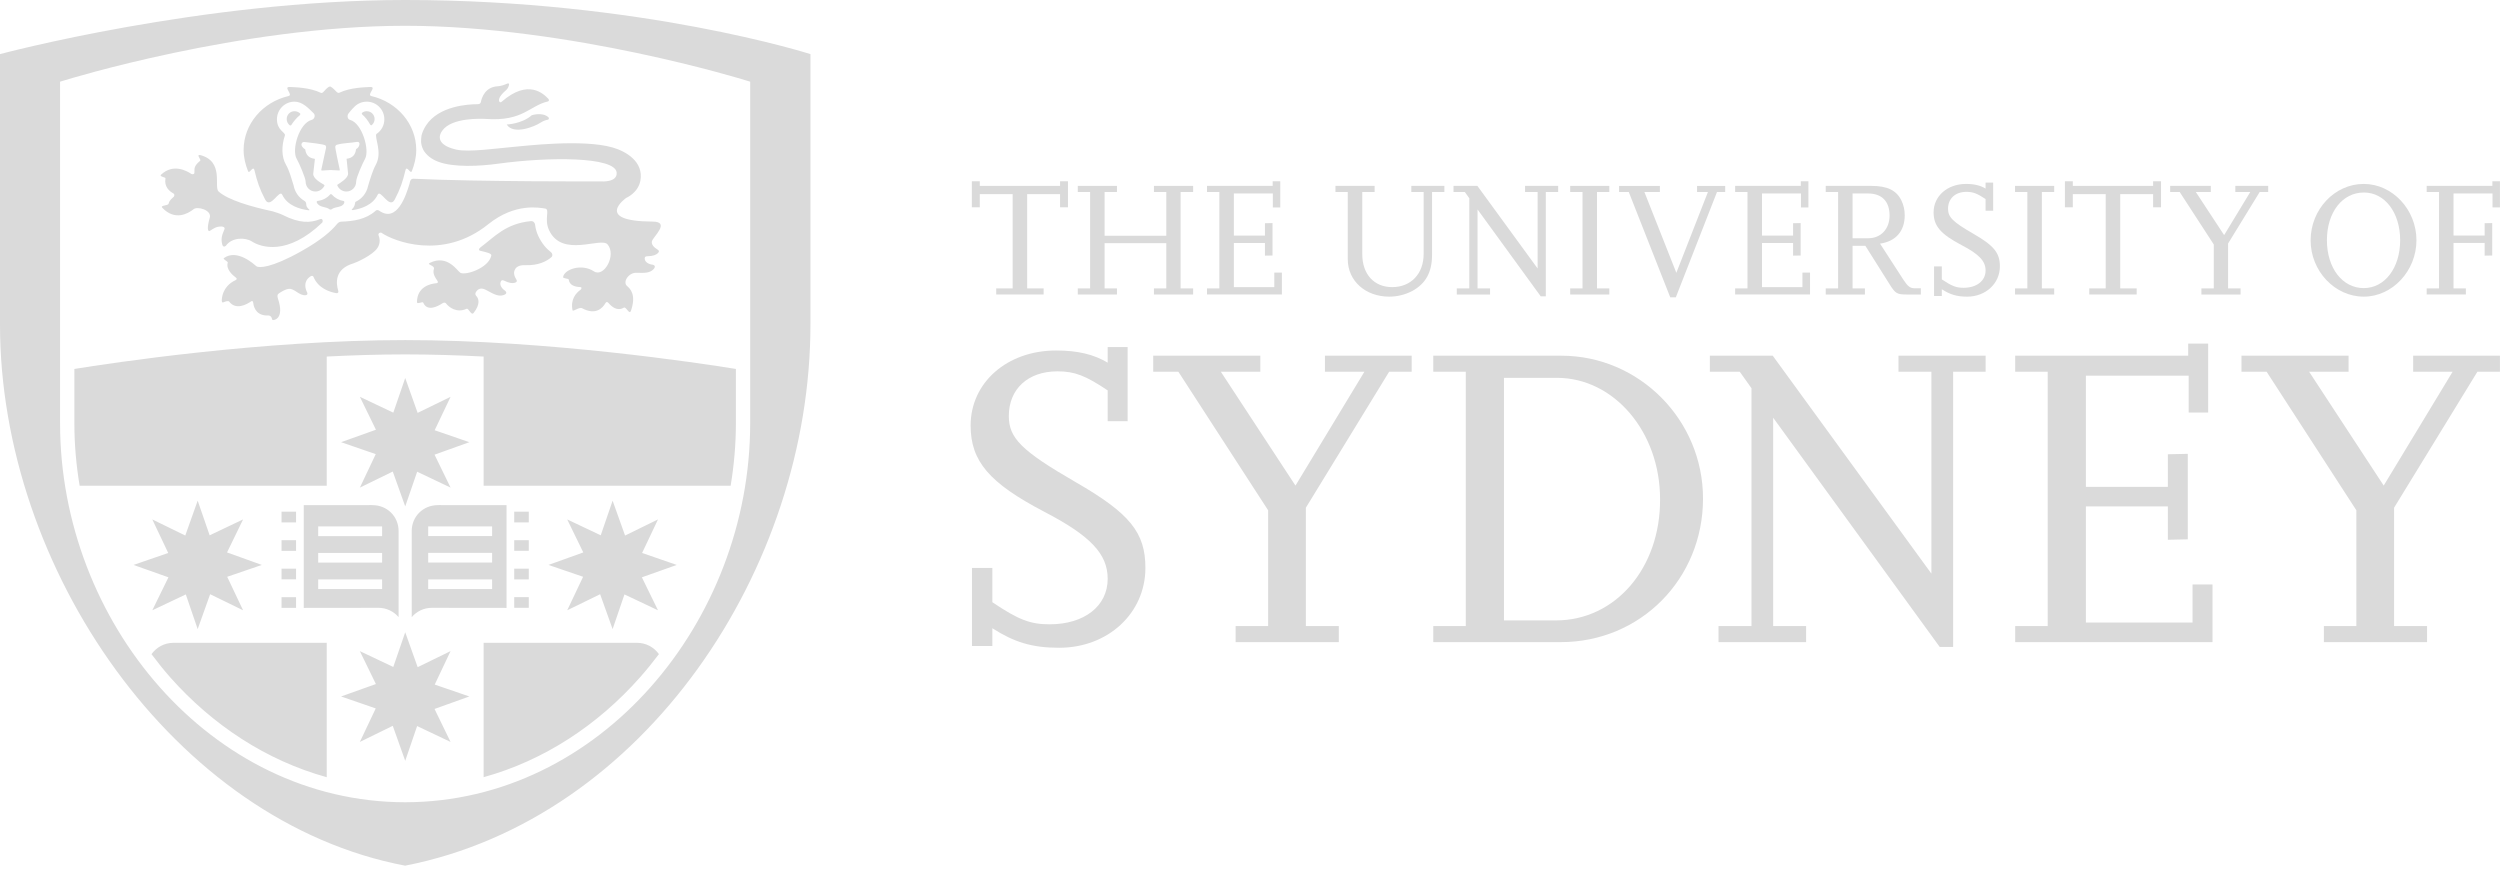 <svg width="112" height="39" viewBox="0 0 112 39" fill="none" xmlns="http://www.w3.org/2000/svg">
<path d="M46.754 13.193H44.63V12.92H45.367V8.697H43.894V9.287H43.539V8.121H43.894V8.328H47.491V8.121H47.845V9.287H47.491V8.697H46.017V12.92H46.754V13.193Z" fill="#DADADA"/>
<path d="M53.452 13.194H51.697V12.921H52.25V10.893H49.486V12.921H50.04V13.194H48.285V12.921H48.837V8.601H48.285V8.328H50.04V8.601H49.486V10.562H52.25V8.601H51.697V8.328H53.452V8.601H52.891V12.921H53.452V13.194Z" fill="#DADADA"/>
<path d="M57.429 13.193H54.074V12.92H54.627V8.601H54.074V8.328H57.016V8.121H57.356V9.294H57.023V8.667H55.277V10.554H56.67V10.001L57.009 9.994V11.447L56.67 11.453V10.886H55.277V12.863H57.089V12.213H57.429V13.193Z" fill="#DADADA"/>
<path d="M64.708 8.601H64.156V11.41C64.156 12.198 63.874 12.707 63.264 13.039C62.954 13.2 62.601 13.29 62.24 13.29C61.17 13.29 60.38 12.582 60.38 11.616V8.601H59.828V8.328H61.583V8.601H61.03V11.389C61.03 12.28 61.553 12.863 62.371 12.863C63.211 12.863 63.779 12.264 63.779 11.38V8.601H63.227V8.328H64.708V8.601Z" fill="#DADADA"/>
<path d="M69.253 13.275H69.024L66.194 9.383V12.921H66.755V13.194H65.264V12.921H65.825V8.882L65.625 8.601H65.117V8.328H66.187L68.885 12.028V8.601H68.323V8.328H69.806V8.601H69.253V13.275Z" fill="#DADADA"/>
<path d="M72.098 13.194H70.344V12.921H70.897V8.601H70.344V8.328H72.098V8.601H71.546V12.921H72.098V13.194Z" fill="#DADADA"/>
<path d="M75.077 13.32H74.827L72.969 8.602H72.535V8.33H74.363V8.602H73.669L75.1 12.222L76.515 8.602H76.028V8.33H77.289V8.602H76.921L75.077 13.32Z" fill="#DADADA"/>
<path d="M81.089 13.193H77.734V12.92H78.287V8.601H77.734V8.328H80.676V8.121H81.016V9.294H80.683V8.667H78.938V10.554H80.33V10.001L80.669 9.994V11.447L80.33 11.453V10.886H78.938V12.863H80.749V12.213H81.089V13.193Z" fill="#DADADA"/>
<path d="M86.054 13.194H85.429C84.993 13.194 84.912 13.15 84.668 12.758L83.569 11.013H82.995V12.921H83.548V13.194H81.793V12.921H82.347V8.601H81.793V8.328H83.842C84.556 8.328 84.963 8.528 85.185 8.985C85.28 9.182 85.332 9.405 85.332 9.642C85.332 10.356 84.933 10.813 84.226 10.915L85.286 12.553C85.463 12.825 85.582 12.914 85.767 12.914H86.054V13.194H86.054ZM82.995 10.673H83.702C84.262 10.673 84.653 10.26 84.653 9.655C84.653 9.021 84.306 8.668 83.688 8.668H82.995V10.673H82.995Z" fill="#DADADA"/>
<path d="M86.993 13.261H86.646V11.934H86.993V12.516C87.443 12.818 87.64 12.893 87.967 12.893C88.555 12.893 88.954 12.582 88.954 12.117C88.954 11.699 88.666 11.389 87.869 10.976C86.942 10.489 86.625 10.121 86.625 9.515C86.625 8.785 87.243 8.24 88.077 8.24C88.446 8.24 88.717 8.307 88.954 8.447V8.182H89.294V9.442H88.954V8.918C88.577 8.668 88.393 8.595 88.097 8.595C87.596 8.595 87.272 8.896 87.272 9.354C87.272 9.728 87.487 9.943 88.408 10.473C89.33 11.005 89.595 11.329 89.595 11.934C89.595 12.7 88.961 13.29 88.129 13.29C87.663 13.29 87.36 13.194 86.993 12.958V13.261V13.261Z" fill="#DADADA"/>
<path d="M92.028 13.194H90.273V12.921H90.826V8.601H90.273V8.328H92.028V8.601H91.475V12.921H92.028V13.194Z" fill="#DADADA"/>
<path d="M95.723 13.193H93.599V12.92H94.336V8.697H92.862V9.287H92.508V8.121H92.862V8.328H96.46V8.121H96.814V9.287H96.46V8.697H94.986V12.92H95.723V13.193Z" fill="#DADADA"/>
<path d="M100.378 13.194H98.623V12.921H99.177V10.953L97.65 8.601H97.223V8.328H99.044V8.601H98.372L99.641 10.533L100.812 8.601H100.142V8.328H101.615V8.601H101.234L99.818 10.909V12.921H100.378V13.194Z" fill="#DADADA"/>
<path d="M103.516 10.769C103.516 9.382 104.592 8.24 105.896 8.24C107.181 8.24 108.257 9.391 108.257 10.762C108.257 12.133 107.181 13.29 105.896 13.29C104.599 13.29 103.516 12.14 103.516 10.769ZM104.246 10.762C104.246 12.007 104.939 12.907 105.896 12.907C106.841 12.907 107.527 12 107.527 10.762C107.527 9.525 106.841 8.624 105.904 8.624C104.939 8.624 104.246 9.509 104.246 10.762Z" fill="#DADADA"/>
<path d="M111.658 8.121V8.328H108.715V8.601H109.268V12.92H108.715V13.193H110.471V12.92H109.918V10.884H111.312V11.453L111.651 11.447V9.994L111.312 10V10.553H109.918V8.667H111.665V9.292H111.998V8.121H111.658Z" fill="#DADADA"/>
<path d="M44.457 28.942H43.544V25.444H44.457V26.979C45.643 27.777 46.168 27.969 47.022 27.969C48.575 27.969 49.624 27.155 49.624 25.931C49.624 24.823 48.867 24.008 46.77 22.92C44.321 21.638 43.484 20.664 43.484 19.062C43.484 17.14 45.117 15.702 47.313 15.702C48.283 15.702 49.003 15.877 49.624 16.247V15.548H50.518V18.869H49.624V17.49C48.634 16.828 48.149 16.636 47.372 16.636C46.049 16.636 45.195 17.432 45.195 18.636C45.195 19.627 45.759 20.195 48.186 21.598C50.615 22.997 51.314 23.852 51.314 25.444C51.314 27.465 49.645 29.02 47.448 29.02C46.225 29.02 45.43 28.766 44.457 28.145V28.942Z" fill="#DADADA"/>
<path d="M59.979 28.767H55.356V28.049H56.812V22.861L52.791 16.654H51.664V15.935H56.463V16.654H54.694L58.037 21.755L61.125 16.654H59.357V15.935H63.243V16.654H62.233L58.503 22.745V28.049H59.979V28.767Z" fill="#DADADA"/>
<path d="M64.211 28.767V28.049H65.667V16.654H64.211V15.935H69.943C73.439 15.935 76.295 18.811 76.295 22.336C76.295 25.931 73.497 28.767 69.923 28.767H64.211V28.767ZM67.378 27.794H69.709C72.371 27.794 74.392 25.444 74.371 22.356C74.371 19.354 72.313 16.927 69.748 16.927H67.378V27.794V27.794Z" fill="#DADADA"/>
<path d="M87.5 28.982H86.898L79.437 18.713V28.049H80.914V28.767H76.989V28.049H78.467V17.393L77.942 16.655H76.602V15.935H79.418L86.527 25.699V16.655H85.052V15.935H88.956V16.655H87.5V28.982Z" fill="#DADADA"/>
<path d="M99.12 28.767H90.281V28.049H91.737V16.653H90.281V15.935H98.031V15.392H98.925V18.48H98.053V16.829H93.448V21.812H97.12V20.351L98.013 20.332V24.162L97.12 24.182V22.686H93.448V27.891H98.226V26.183H99.12V28.767Z" fill="#DADADA"/>
<path d="M108.109 15.935V16.654H109.877L106.79 21.754L103.449 16.654H105.216V15.935H100.418V16.654H101.545L105.565 22.861V28.049H104.11V28.767H108.732V28.049H107.255V22.745L110.987 16.654H111.997V15.935H108.109Z" fill="#DADADA"/>
<path d="M7.546 25.864L5.982 25.309L7.536 24.773L6.823 23.27L8.3 23.992L8.856 22.43L9.392 23.982L10.89 23.27L10.171 24.749L11.73 25.309L10.178 25.84L10.89 27.341L9.414 26.621L8.856 28.184L8.324 26.63L6.823 27.341L7.546 25.864ZM19.467 31.761L21.027 31.202L19.476 30.669L20.185 29.17L18.711 29.889L18.154 28.326L17.619 29.88L16.121 29.17L16.84 30.645L15.28 31.202L16.833 31.737L16.121 33.239L17.596 32.517L18.154 34.085L18.687 32.527L20.185 33.239L19.467 31.761ZM23.037 23.402H23.689V22.923H23.037V23.402ZM23.037 24.677H23.689V24.2H23.037V24.677ZM23.037 25.956H23.689V25.477H23.037V25.956ZM23.037 27.23H23.689V26.753H23.037V27.23ZM22.693 22.63V27.234C21.785 27.233 19.393 27.23 19.348 27.23C18.984 27.23 18.662 27.392 18.445 27.648V23.79C18.445 23.14 18.955 22.63 19.617 22.63C19.674 22.63 19.74 22.62 19.794 22.63H22.693ZM22.046 25.958H19.183V26.391H22.046V25.958ZM22.046 24.769H19.183V25.203H22.046V24.769ZM22.046 23.582H19.183V24.016H22.046V23.582ZM13.263 22.923H12.613V23.402H13.263V22.923ZM13.263 24.202H12.613V24.679H13.263V24.202ZM13.263 25.475H12.613V25.955H13.263V25.475ZM13.263 26.754H12.613V27.231H13.263V26.754ZM16.506 22.63C16.562 22.62 16.627 22.63 16.685 22.63C17.347 22.63 17.857 23.14 17.857 23.79V27.648C17.64 27.392 17.316 27.23 16.955 27.23C16.907 27.23 14.516 27.233 13.608 27.234V22.63H16.506ZM14.255 26.391H17.118V25.958H14.255V26.391V26.391ZM14.255 25.205H17.118V24.77H14.255V25.205V25.205ZM14.255 24.018H17.118V23.583H14.255V24.018V24.018ZM24.673 11.29C24.473 11.132 24.278 10.917 24.114 10.569C24.039 10.408 23.992 10.236 23.971 10.06C23.967 10.006 23.911 9.891 23.774 9.907C22.644 10.019 22.142 10.624 21.517 11.089C21.429 11.159 21.456 11.221 21.505 11.233C21.769 11.297 22.037 11.346 22.01 11.455C21.883 12.015 20.854 12.351 20.623 12.22C20.487 12.137 20.045 11.383 19.255 11.778C19.095 11.856 19.488 11.892 19.44 12.044C19.371 12.252 19.494 12.429 19.596 12.58C19.638 12.642 19.622 12.68 19.545 12.689C19.288 12.71 18.689 12.841 18.68 13.531C18.678 13.651 18.931 13.495 18.959 13.555C19.137 13.973 19.6 13.734 19.817 13.59C19.892 13.539 19.951 13.554 19.98 13.59C20.115 13.771 20.468 14.036 20.901 13.834C20.996 13.791 21.109 14.153 21.215 14.023C21.53 13.624 21.453 13.373 21.328 13.249C21.285 13.203 21.279 13.125 21.352 13.039C21.48 12.887 21.628 12.905 21.818 13.013C22.146 13.194 22.344 13.294 22.567 13.217C22.699 13.171 22.713 13.098 22.628 13.025C22.464 12.914 22.383 12.762 22.426 12.641C22.44 12.588 22.472 12.52 22.583 12.573C22.835 12.696 22.963 12.694 23.06 12.668C23.157 12.644 23.181 12.586 23.118 12.496C23.053 12.393 23.006 12.263 23.043 12.14C23.047 12.128 23.069 12.064 23.107 12.015C23.168 11.942 23.289 11.87 23.535 11.88C24.124 11.9 24.496 11.703 24.703 11.521C24.759 11.474 24.769 11.367 24.673 11.29ZM28.052 8.867C28.052 8.867 28.578 8.651 28.688 8.103C28.853 7.233 28.021 6.772 27.448 6.608C26.091 6.218 23.5 6.54 22.907 6.59C22.299 6.64 21.012 6.827 20.46 6.706C19.733 6.546 19.562 6.215 19.808 5.861C20.235 5.249 21.581 5.319 21.782 5.329C23.426 5.447 23.737 4.728 24.541 4.547C24.611 4.53 24.601 4.467 24.565 4.427C24.356 4.205 23.666 3.52 22.48 4.554C22.45 4.582 22.415 4.591 22.388 4.571C22.34 4.527 22.284 4.371 22.675 4.036C22.756 3.965 22.791 3.869 22.805 3.797C22.817 3.738 22.777 3.721 22.711 3.75C22.611 3.797 22.451 3.857 22.294 3.866C21.737 3.897 21.581 4.371 21.541 4.577C21.53 4.634 21.48 4.668 21.401 4.668C20.988 4.668 19.656 4.736 19.081 5.626C18.987 5.777 18.922 5.922 18.887 6.057C18.862 6.245 18.824 6.419 18.964 6.715C19.095 6.947 19.328 7.128 19.618 7.24C20.319 7.512 21.502 7.446 22.318 7.333C24.561 7.025 27.567 7.008 27.626 7.733C27.663 8.184 26.937 8.127 26.937 8.127C26.937 8.127 21.425 8.147 18.517 8.007C18.395 8.013 18.371 8.106 18.351 8.219C18.188 8.775 17.78 9.992 16.992 9.442C16.962 9.421 16.889 9.377 16.818 9.451C16.389 9.83 15.837 9.912 15.28 9.931C15.191 9.934 15.129 10 15.098 10.036C14.847 10.347 14.388 10.755 13.51 11.248C12.131 12.025 11.588 12.008 11.486 11.927C11.389 11.848 10.624 11.132 10.03 11.563C9.964 11.611 10.222 11.712 10.204 11.766C10.115 12.052 10.403 12.315 10.567 12.436C10.627 12.481 10.617 12.52 10.543 12.556C10.341 12.649 9.972 12.896 9.935 13.439C9.934 13.471 9.935 13.575 9.999 13.548C10.076 13.515 10.222 13.456 10.267 13.512C10.568 13.908 11.053 13.639 11.249 13.502C11.303 13.464 11.335 13.492 11.346 13.574C11.375 13.824 11.523 14.163 12.04 14.133C12.193 14.157 12.173 14.317 12.211 14.336C12.241 14.354 12.77 14.322 12.449 13.367C12.419 13.274 12.425 13.19 12.476 13.158C12.581 13.085 12.774 12.957 12.941 12.941C13.193 12.915 13.405 13.258 13.698 13.225C13.772 13.215 13.79 13.159 13.76 13.101C13.684 12.953 13.571 12.622 13.892 12.393C13.961 12.343 14.023 12.344 14.045 12.404C14.255 12.922 14.786 13.085 15.05 13.131C15.143 13.149 15.177 13.097 15.149 13.006C15.058 12.713 14.969 12.055 15.829 11.8C15.959 11.763 16.694 11.434 16.907 11.112C17.01 10.96 17.046 10.761 16.962 10.551C16.927 10.468 17.006 10.401 17.088 10.427C17.609 10.794 19.829 11.691 21.873 10.046C23.084 9.072 24.175 9.309 24.418 9.342C24.657 9.377 24.361 9.809 24.599 10.315C25.189 11.571 26.922 10.603 27.219 10.949C27.628 11.43 27.057 12.454 26.604 12.155C26.067 11.799 25.288 12.055 25.226 12.411C25.212 12.484 25.475 12.47 25.479 12.525C25.509 12.781 25.763 12.849 25.972 12.86C26.111 12.856 26.03 12.966 26.008 12.982C25.798 13.131 25.55 13.418 25.65 13.899C25.667 13.984 25.946 13.738 26.079 13.809C26.697 14.145 27.006 13.786 27.122 13.582C27.162 13.512 27.211 13.515 27.269 13.582C27.401 13.739 27.654 13.957 27.945 13.783C28.059 13.719 28.192 14.136 28.268 13.919C28.514 13.197 28.231 12.933 28.091 12.812C27.884 12.634 28.164 12.205 28.517 12.22C28.889 12.233 29.111 12.233 29.276 12.062C29.371 11.96 29.351 11.888 29.246 11.86C29.046 11.838 28.905 11.739 28.886 11.611C28.877 11.559 28.875 11.483 28.997 11.481C29.276 11.474 29.39 11.413 29.467 11.346C29.54 11.282 29.538 11.218 29.438 11.166C29.308 11.09 29.175 10.96 29.204 10.815C29.247 10.615 30.062 9.931 29.234 9.927C26.561 9.915 28.052 8.867 28.052 8.867ZM12.212 9.467C12.296 9.486 12.596 9.591 12.658 9.626C13.441 10.024 13.917 9.986 14.34 9.818C14.476 9.767 14.473 9.938 14.428 9.98C12.877 11.461 11.699 11.085 11.281 10.816C10.992 10.631 10.397 10.625 10.124 11.005C10.076 11.052 9.994 11.081 9.959 10.96C9.878 10.675 9.966 10.488 10.051 10.284C10.104 10.176 9.972 10.147 9.926 10.147C9.686 10.147 9.586 10.224 9.41 10.338C9.3 10.413 9.266 10.199 9.398 9.755C9.502 9.408 8.821 9.22 8.66 9.382C8.43 9.561 7.843 9.911 7.272 9.309C7.157 9.188 7.533 9.226 7.554 9.121C7.588 8.965 7.73 8.872 7.79 8.809C7.822 8.763 7.822 8.689 7.765 8.663C7.588 8.568 7.346 8.364 7.414 7.989C7.422 7.935 7.116 7.917 7.217 7.823C7.754 7.325 8.34 7.636 8.577 7.795C8.619 7.811 8.703 7.818 8.709 7.738C8.728 7.578 8.644 7.47 8.967 7.203C9.028 7.149 8.779 6.933 8.955 6.943C10.067 7.223 9.563 8.379 9.794 8.581C10.219 8.961 11.248 9.261 12.212 9.467ZM24.211 5.498C24.337 5.415 24.453 5.38 24.533 5.365C24.607 5.353 24.601 5.284 24.571 5.255C24.295 5.004 23.821 5.164 23.821 5.164C23.378 5.554 22.701 5.578 22.701 5.578C23.004 6.063 23.971 5.661 24.211 5.498ZM15.383 9.001C15.182 8.969 15.001 8.865 14.871 8.72C14.841 8.684 14.802 8.697 14.79 8.713C14.648 8.871 14.452 8.977 14.232 9.001C14.185 9.008 14.185 9.049 14.192 9.068C14.293 9.31 14.605 9.241 14.771 9.382C14.786 9.394 14.837 9.394 14.855 9.377C15.022 9.241 15.336 9.314 15.42 9.092C15.444 9.025 15.406 9.005 15.383 9.001ZM13.437 5.157C13.285 5.28 13.154 5.436 13.047 5.606C13.041 5.618 13.005 5.63 12.974 5.609C12.896 5.542 12.844 5.447 12.844 5.333C12.844 5.139 12.999 4.982 13.194 4.982C13.29 4.982 13.375 5.02 13.441 5.079C13.466 5.1 13.45 5.145 13.437 5.157ZM14.132 8.58C14.308 8.58 14.461 8.47 14.538 8.316C14.537 8.3 14.525 8.287 14.516 8.275C14.356 8.182 14.032 8.002 14.032 7.789C14.032 7.786 14.099 7.171 14.107 7.128C14.104 7.125 14.099 7.117 14.095 7.113C13.836 7.081 13.706 6.939 13.674 6.692C13.587 6.642 13.45 6.516 13.528 6.407C13.556 6.37 13.6 6.353 13.644 6.362C13.751 6.382 14.532 6.448 14.589 6.523C14.608 6.551 14.613 6.587 14.608 6.619C14.608 6.619 14.433 7.42 14.393 7.609C14.388 7.624 14.405 7.641 14.418 7.641C14.545 7.629 14.758 7.618 14.809 7.617C14.862 7.617 15.081 7.628 15.202 7.637C15.212 7.637 15.226 7.625 15.222 7.605C15.183 7.428 15.007 6.624 15.021 6.568C15.027 6.528 15.057 6.492 15.098 6.483C15.396 6.399 15.707 6.41 15.98 6.358C16.17 6.326 16.11 6.547 16.023 6.63C16 6.648 15.976 6.666 15.952 6.683C15.92 6.936 15.795 7.081 15.527 7.113L15.594 7.779C15.594 7.983 15.264 8.179 15.117 8.274C15.115 8.279 15.106 8.292 15.106 8.292C15.172 8.464 15.331 8.58 15.518 8.58C15.761 8.58 15.957 8.383 15.957 8.136C15.957 7.947 16.256 7.294 16.353 7.119C16.573 6.726 16.221 5.512 15.683 5.372C15.56 5.339 15.543 5.173 15.615 5.081C15.677 4.998 15.747 4.918 15.819 4.842L15.843 4.82C15.984 4.658 16.194 4.554 16.431 4.554C16.864 4.554 17.219 4.907 17.219 5.344C17.219 5.621 17.078 5.865 16.863 6.003C16.766 6.155 17.146 6.831 16.833 7.386C16.693 7.641 16.574 8.05 16.488 8.336C16.426 8.645 16.218 8.903 15.944 9.034C15.904 9.05 15.915 9.077 15.911 9.096C15.887 9.262 15.799 9.345 15.78 9.361C15.731 9.409 15.769 9.416 15.811 9.412C16.176 9.354 16.699 9.193 16.922 8.721C17.046 8.458 17.443 9.39 17.681 8.945C17.933 8.471 18.049 8.113 18.162 7.637C18.224 7.374 18.387 7.825 18.45 7.668C18.566 7.373 18.648 7.057 18.648 6.72C18.648 5.552 17.792 4.571 16.635 4.303C16.413 4.25 16.906 3.877 16.579 3.897C16.377 3.912 15.707 3.912 15.197 4.156C15.099 4.198 15.027 4.017 14.826 3.89C14.793 3.865 14.745 3.882 14.729 3.892C14.534 4.017 14.476 4.202 14.378 4.16C13.864 3.912 13.189 3.909 12.983 3.897C12.668 3.88 13.15 4.25 12.926 4.303C11.772 4.571 10.914 5.552 10.914 6.72C10.914 7.057 10.996 7.373 11.112 7.668C11.175 7.825 11.341 7.374 11.402 7.637C11.515 8.113 11.631 8.471 11.882 8.945C12.119 9.39 12.517 8.458 12.642 8.721C12.876 9.217 13.442 9.372 13.809 9.418C13.855 9.425 13.893 9.416 13.84 9.376C13.809 9.348 13.771 9.314 13.747 9.264C13.694 9.162 13.755 9.066 13.631 8.995C13.383 8.849 13.209 8.603 13.155 8.312C13.069 8.03 12.96 7.636 12.816 7.388C12.606 7.032 12.609 6.526 12.765 6.062C12.79 5.923 12.407 5.844 12.407 5.344C12.407 4.907 12.76 4.554 13.194 4.554C13.55 4.554 13.816 4.844 14.052 5.076C14.147 5.168 14.083 5.344 13.961 5.372C13.405 5.514 13.057 6.708 13.29 7.112C13.399 7.298 13.692 7.981 13.692 8.136C13.692 8.383 13.888 8.58 14.132 8.58ZM16.225 5.051C16.281 5.006 16.353 4.982 16.431 4.982C16.626 4.982 16.782 5.139 16.782 5.333C16.782 5.444 16.731 5.541 16.654 5.606C16.633 5.626 16.593 5.602 16.586 5.585C16.486 5.405 16.364 5.243 16.218 5.119C16.206 5.107 16.208 5.06 16.225 5.051ZM28.766 24.773L30.318 25.309L28.756 25.864L29.478 27.341L27.976 26.63L27.445 28.184L26.886 26.621L25.411 27.341L26.123 25.84L24.571 25.309L26.131 24.749L25.411 23.27L26.913 23.982L27.445 22.43L28.003 23.992L29.478 23.27L28.766 24.773ZM21.027 19.81L19.467 20.369L20.186 21.845L18.689 21.133L18.154 22.687L17.596 21.125L16.122 21.845L16.833 20.345L15.28 19.81L16.842 19.252L16.122 17.777L17.62 18.487L18.154 16.934L18.71 18.497L20.186 17.777L19.473 19.275L21.027 19.81ZM7.771 28.798H14.638V34.819C11.93 34.07 9.525 32.485 7.634 30.354C7.338 30.018 7.057 29.667 6.787 29.306C7.007 28.999 7.364 28.798 7.771 28.798ZM29.52 29.304C29.247 29.666 28.963 30.017 28.665 30.354C26.778 32.483 24.375 34.069 21.666 34.818V28.798H28.537C28.942 28.798 29.298 28.997 29.52 29.304ZM3.568 21.761C3.569 21.765 3.569 21.766 3.569 21.77C3.569 21.766 3.568 21.765 3.568 21.761ZM36.308 2.424V14.542C36.308 25.465 28.87 36.683 18.15 38.782C7.813 36.821 0 25.465 0 14.542V2.424C0 2.424 9.058 0 18.154 0C28.722 0 36.308 2.424 36.308 2.424ZM33.608 3.659L33.383 3.591C33.383 3.591 25.539 1.159 18.15 1.155C10.762 1.159 2.934 3.587 2.918 3.591L2.691 3.659V18.966C2.693 27.858 9.442 35.931 18.149 35.941H18.154C26.858 35.931 33.608 27.858 33.608 18.966V3.659ZM18.15 15.236C24.564 15.236 31.329 16.265 32.968 16.529V18.966C32.968 19.91 32.884 20.846 32.733 21.761H21.666V15.973C20.503 15.915 19.321 15.877 18.15 15.877C16.98 15.877 15.8 15.915 14.638 15.973V21.761H3.568C3.415 20.846 3.332 19.91 3.332 18.966V16.529C4.97 16.265 11.736 15.236 18.15 15.236Z" fill="#DADADA"/>
</svg>

